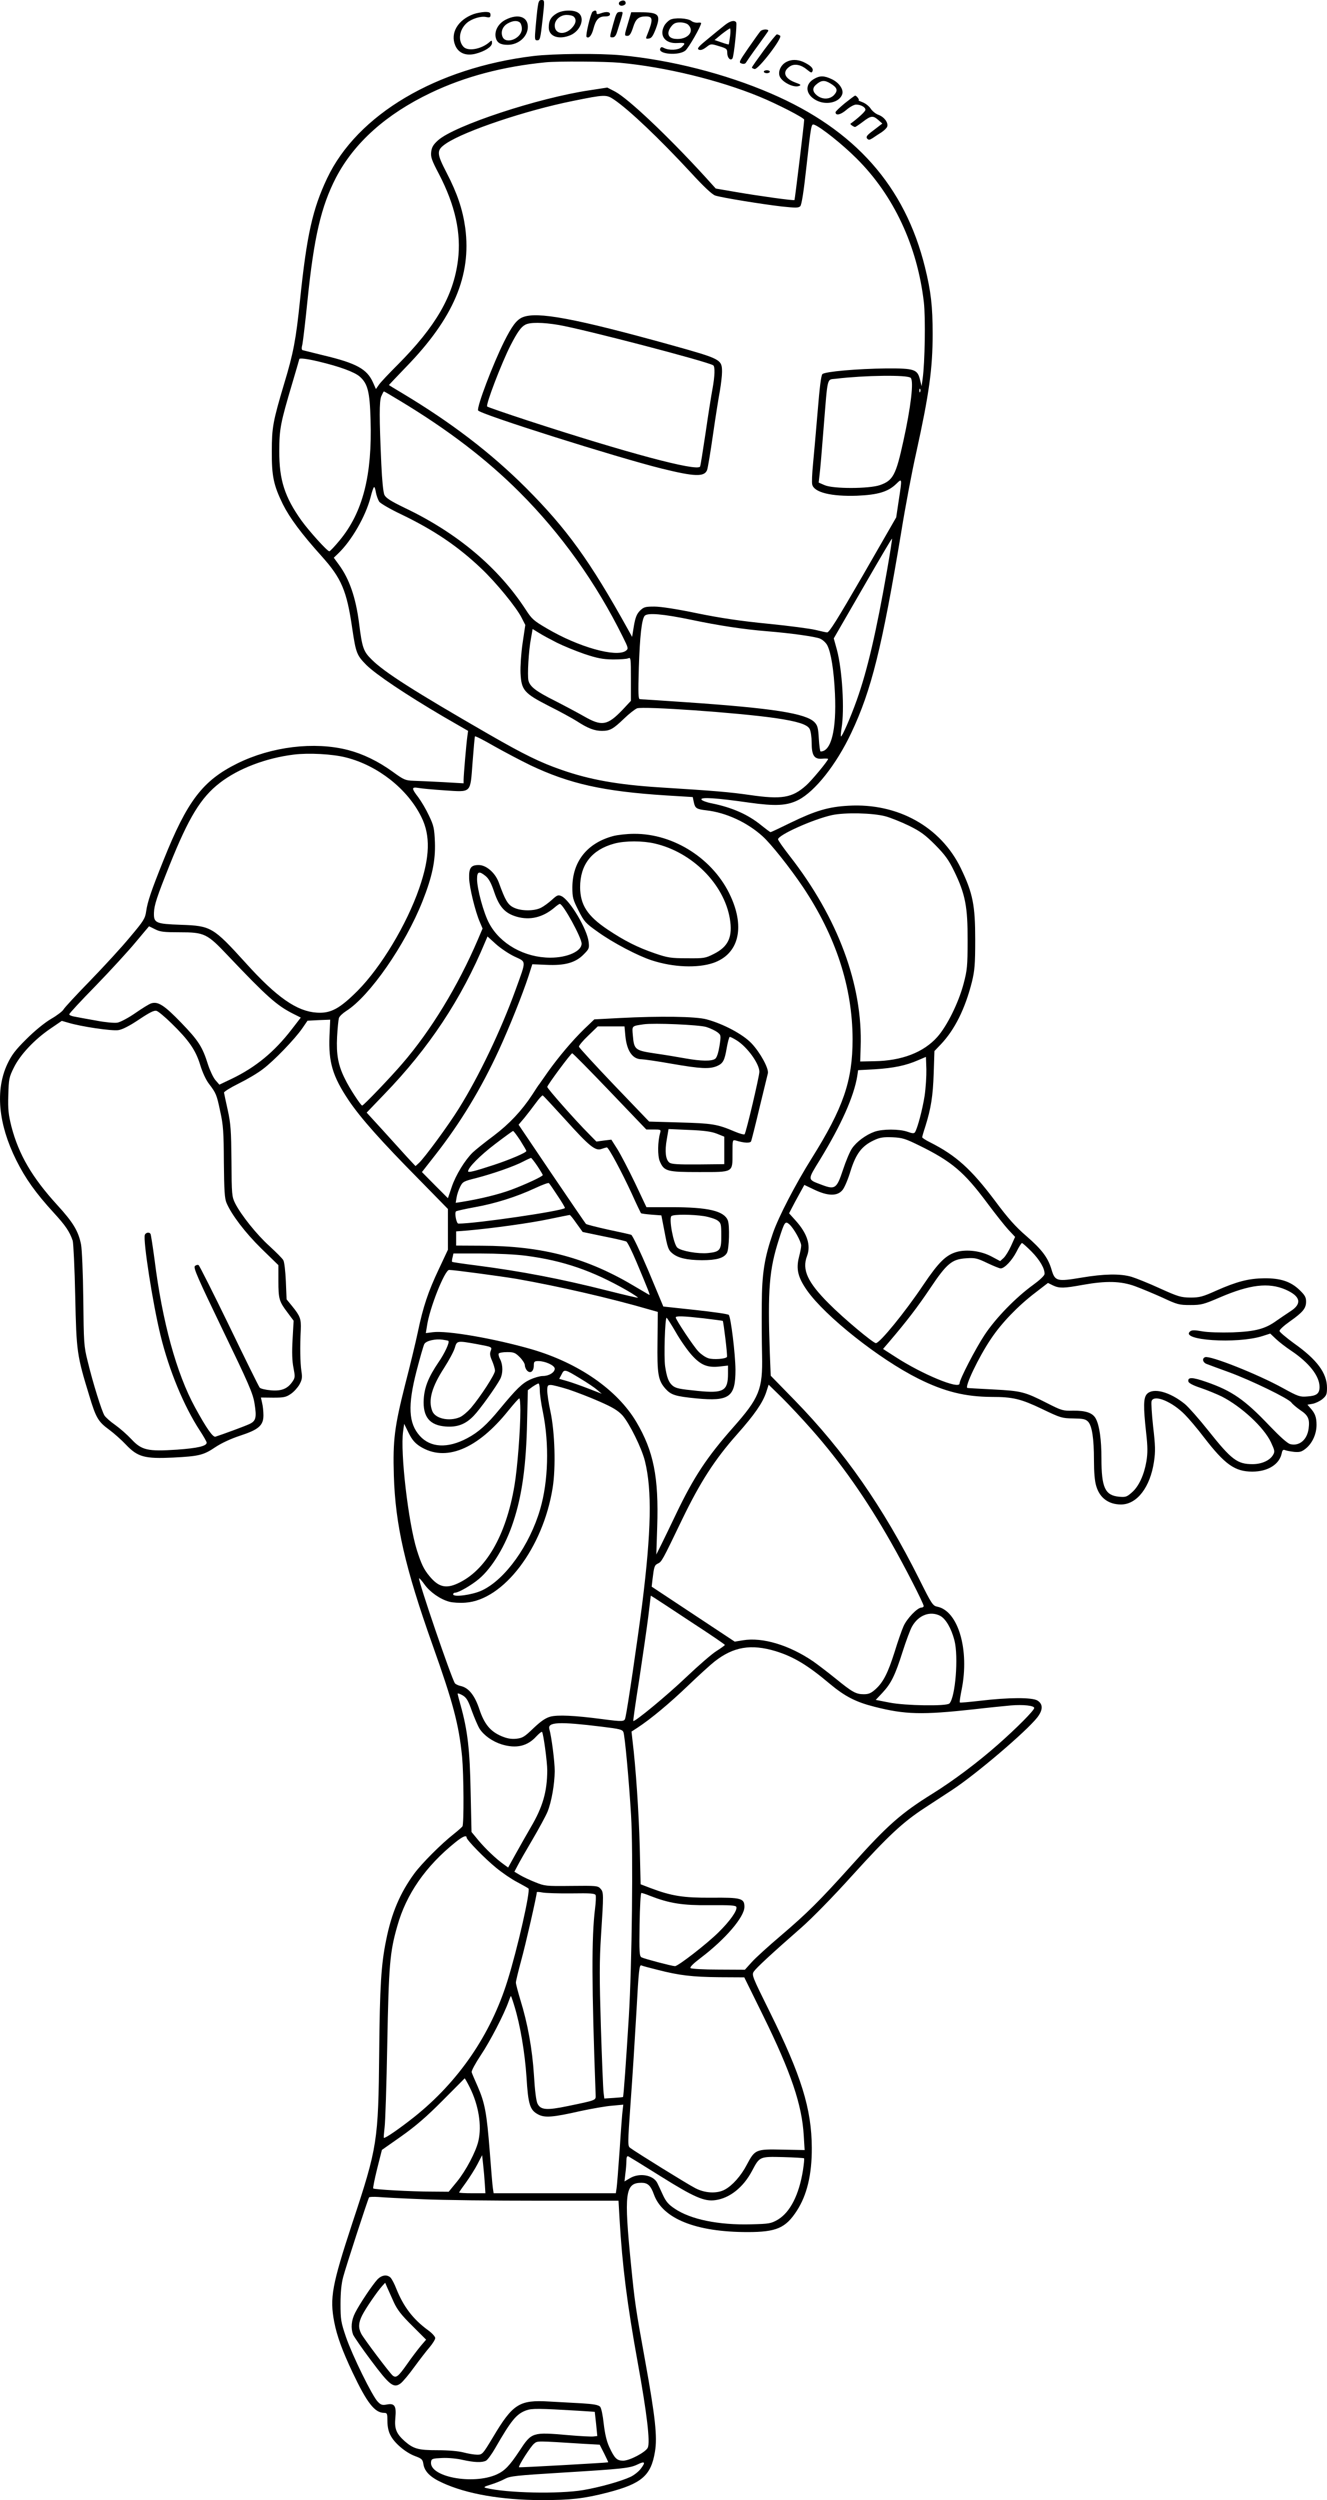 <?xml version="1.0" encoding="UTF-8"?>
<svg xmlns="http://www.w3.org/2000/svg" version="1.0" viewBox="0 0 888.363 1673.372" preserveAspectRatio="xMidYMid meet">
  <g transform="translate(-94.637,1922) scale(0.1,-0.1)" fill="#000000" stroke="none">
    <path d="M4546 19173 c-4 -27 -10 -87 -14 -135 -7 -80 -6 -88 10 -88 20 0 22 8 37 142 14 127 14 128 -8 128 -15 0 -20 -10 -25 -47z M5103 19213 c-23 -9 -15 -35 10 -31 12 2 22 9 22 17 0 16 -14 22 -32 14z M4673 19130 c-39 -23 -53 -48 -53 -94 0 -60 67 -84 144 -52 70 29 101 117 54 150 -31 22 -106 20 -145 -4z m115 -22 c20 -20 14 -48 -17 -79 -48 -47 -111 -36 -111 20 0 38 37 71 80 71 20 0 41 -5 48 -12z M4914 19142 c-13 -8 -49 -160 -41 -169 15 -14 35 10 46 54 16 62 36 83 78 83 23 0 33 5 33 15 0 17 -27 19 -64 5 -21 -7 -26 -6 -26 5 0 16 -9 19 -26 7z M4118 19126 c-106 -38 -159 -127 -124 -210 21 -51 71 -72 135 -56 63 16 111 47 111 72 0 19 -2 20 -17 6 -55 -48 -146 -64 -175 -30 -37 42 -27 113 23 158 32 28 94 48 130 40 24 -5 29 -2 29 14 0 16 -7 20 -37 20 -21 -1 -55 -7 -75 -14z M5052 19061 c-26 -95 -26 -91 -4 -91 13 0 22 12 30 38 45 146 44 132 18 132 -20 0 -25 -10 -44 -79z M5151 19067 c-26 -87 -26 -87 -3 -87 13 0 23 15 36 55 18 59 37 75 86 75 50 0 50 -21 5 -133 -6 -15 -4 -18 15 -15 18 2 28 17 47 66 35 95 20 110 -108 110 l-57 0 -21 -71z M4333 19089 c-49 -24 -78 -74 -68 -120 8 -35 31 -49 80 -49 73 0 135 55 135 121 0 67 -65 89 -147 48z m95 -21 c7 -7 12 -25 12 -40 0 -66 -109 -109 -130 -53 -13 34 2 70 37 89 34 19 65 20 81 4z M5431 19087 c-13 -8 -30 -25 -37 -38 -37 -67 5 -123 88 -117 53 3 57 0 27 -28 -22 -20 -84 -23 -118 -5 -15 8 -20 7 -25 -5 -14 -37 124 -48 168 -13 22 17 106 164 106 184 0 4 -11 5 -24 3 -13 -1 -31 4 -40 11 -24 20 -115 25 -145 8z m123 -33 c46 -46 -7 -103 -89 -94 -48 5 -58 41 -24 84 16 20 29 26 59 26 22 0 45 -7 54 -16z M5800 19053 c-19 -15 -70 -56 -113 -92 -64 -52 -76 -66 -63 -73 11 -6 26 -2 49 15 32 25 32 25 87 8 51 -15 55 -19 55 -46 0 -32 22 -55 35 -36 10 17 32 230 25 241 -11 17 -39 11 -75 -17z m34 -75 c-4 -29 -8 -54 -9 -55 -1 -2 -23 4 -48 13 l-47 16 47 39 c27 21 52 38 56 39 4 0 5 -24 1 -52z M6037 19011 c-8 -9 -44 -60 -81 -113 -63 -91 -65 -97 -45 -103 14 -5 25 -2 30 7 4 7 39 58 78 111 39 54 71 99 71 101 0 13 -41 11 -53 -3z M6060 18883 c-44 -60 -80 -111 -80 -115 0 -3 8 -8 18 -10 25 -5 190 211 171 223 -8 5 -17 9 -22 9 -4 0 -43 -48 -87 -107z M4517 18845 c-650 -79 -1179 -392 -1381 -819 -97 -205 -136 -379 -181 -814 -27 -264 -45 -358 -106 -559 -75 -252 -83 -294 -83 -453 -1 -167 12 -228 74 -355 46 -92 125 -198 258 -346 135 -150 170 -232 207 -489 24 -161 30 -176 94 -241 66 -65 265 -198 513 -344 l168 -97 -5 -37 c-7 -49 -25 -260 -25 -290 l0 -24 -137 8 c-76 4 -165 8 -198 9 -56 2 -66 7 -139 60 -98 71 -200 120 -300 146 -226 58 -513 23 -741 -90 -232 -115 -335 -250 -495 -650 -82 -204 -106 -276 -115 -339 -7 -49 -16 -64 -109 -174 -55 -67 -176 -198 -267 -292 -91 -93 -171 -180 -177 -191 -6 -12 -44 -41 -84 -64 -44 -26 -110 -80 -165 -135 -74 -73 -99 -107 -127 -166 -82 -174 -62 -401 59 -644 61 -123 131 -221 251 -352 79 -86 106 -126 127 -187 5 -17 13 -184 17 -371 8 -376 11 -395 95 -670 44 -146 59 -171 133 -225 31 -23 82 -68 112 -100 78 -82 125 -95 314 -86 175 9 205 16 286 71 39 26 104 56 162 75 126 41 158 69 158 137 0 26 -4 64 -9 83 l-8 36 82 -1 c70 0 86 3 118 25 20 13 46 42 58 63 18 33 20 47 13 91 -8 53 -10 164 -4 276 3 73 -4 91 -59 159 l-36 44 -5 121 c-3 67 -10 130 -17 141 -6 12 -48 53 -92 94 -85 76 -192 210 -231 288 -21 43 -23 57 -24 282 -2 205 -5 250 -25 341 -13 58 -24 110 -25 117 0 6 44 34 99 61 55 27 128 70 161 96 74 55 215 202 264 273 l35 51 76 4 76 3 -5 -110 c-7 -174 21 -269 128 -429 81 -120 216 -272 475 -534 l190 -194 0 -136 0 -137 -61 -130 c-71 -150 -105 -251 -140 -419 -14 -67 -52 -225 -85 -352 -72 -285 -83 -374 -76 -609 10 -334 76 -619 259 -1135 138 -388 176 -531 198 -749 11 -118 13 -451 2 -466 -4 -5 -29 -28 -57 -50 -84 -66 -214 -196 -265 -265 -95 -130 -153 -265 -189 -448 -33 -161 -42 -307 -46 -747 -6 -598 -11 -635 -180 -1145 -136 -414 -152 -500 -121 -662 18 -94 55 -194 122 -336 97 -205 149 -272 212 -272 20 0 22 -5 22 -55 0 -36 7 -70 20 -94 26 -53 101 -116 164 -140 46 -17 52 -22 57 -55 8 -49 47 -88 127 -124 162 -75 395 -115 662 -116 198 0 286 10 445 51 227 59 290 113 316 273 17 99 2 234 -65 605 -65 358 -70 394 -95 645 -48 482 -40 550 70 550 42 0 62 -19 83 -78 58 -162 280 -252 627 -252 193 0 255 27 330 143 68 105 101 243 100 421 -1 261 -70 483 -283 913 -116 234 -120 244 -105 267 17 25 117 118 317 293 74 65 213 207 341 349 243 268 339 357 484 452 55 36 138 90 185 121 159 104 496 391 570 485 39 50 40 89 3 113 -34 23 -195 22 -387 -1 -72 -8 -132 -14 -134 -11 -3 2 3 40 12 85 54 267 -23 528 -163 556 -30 6 -38 18 -121 185 -243 485 -502 856 -834 1197 l-160 164 -6 151 c-15 428 -4 559 61 762 38 119 42 124 70 100 30 -27 79 -115 79 -142 0 -12 -7 -47 -15 -78 -20 -79 -7 -135 54 -222 122 -174 485 -461 746 -591 174 -87 314 -121 490 -122 142 0 196 -13 338 -81 123 -59 132 -62 208 -63 65 -1 82 -4 99 -21 27 -28 40 -111 40 -261 0 -77 5 -138 15 -170 23 -80 83 -124 166 -124 107 0 196 116 221 288 10 67 9 106 -6 234 -9 85 -14 161 -10 171 17 45 137 -4 223 -92 25 -25 83 -93 127 -151 140 -182 207 -230 324 -230 105 0 182 49 197 123 4 21 10 26 22 21 9 -4 37 -9 62 -12 39 -3 50 1 79 24 43 36 70 97 70 157 0 51 -10 78 -42 113 l-19 22 35 6 c20 4 49 18 66 32 26 22 30 32 30 75 0 98 -66 188 -220 297 -52 38 -96 75 -98 83 -1 8 29 36 69 64 88 62 109 88 109 133 0 29 -8 43 -44 78 -60 57 -127 79 -236 78 -105 -1 -184 -22 -320 -82 -93 -42 -113 -47 -175 -47 -64 1 -81 6 -205 62 -74 34 -159 68 -189 77 -76 22 -183 20 -337 -6 -162 -27 -175 -24 -198 54 -23 79 -64 134 -169 225 -71 61 -123 119 -209 235 -160 213 -261 304 -435 392 -29 14 -53 30 -53 34 0 4 9 36 21 72 38 121 51 204 56 355 l5 150 43 45 c92 97 162 236 208 418 18 75 22 115 22 282 0 232 -16 312 -96 478 -134 277 -421 438 -752 419 -134 -7 -223 -34 -384 -112 -73 -36 -135 -65 -138 -65 -3 0 -30 20 -61 45 -89 73 -195 120 -333 148 -36 7 -67 19 -69 26 -6 17 102 10 318 -21 178 -25 254 -21 330 17 112 57 255 237 355 449 135 285 206 571 335 1346 27 168 72 406 100 530 87 395 110 563 110 795 0 184 -11 283 -51 445 -134 544 -469 922 -1031 1164 -305 132 -672 225 -1003 256 -148 14 -455 11 -588 -5z m578 -45 c304 -28 665 -116 933 -226 122 -50 302 -143 302 -155 0 -23 -62 -534 -65 -538 -5 -5 -237 27 -393 54 l-134 23 -76 84 c-249 272 -511 519 -598 565 l-52 27 -117 -18 c-345 -51 -905 -236 -1016 -335 -31 -28 -42 -45 -46 -77 -4 -35 2 -54 52 -149 109 -210 150 -396 127 -578 -30 -238 -149 -443 -404 -699 -57 -57 -113 -116 -124 -132 l-21 -30 -20 45 c-40 89 -110 128 -333 181 -69 17 -130 32 -137 34 -8 2 -9 14 -2 41 4 21 20 153 34 293 43 422 91 628 190 820 122 234 336 426 636 569 228 109 484 176 769 204 82 8 394 6 495 -3z m-39 -246 c101 -68 304 -261 516 -490 86 -94 143 -147 163 -153 43 -14 314 -58 444 -73 96 -10 113 -10 125 2 9 10 23 99 40 255 33 295 33 298 54 290 45 -17 189 -132 282 -225 249 -247 407 -585 451 -962 12 -103 7 -407 -8 -513 l-7 -50 -11 45 c-17 68 -38 75 -225 74 -193 -2 -411 -21 -428 -38 -9 -8 -19 -92 -32 -252 -11 -131 -25 -290 -31 -351 -6 -62 -9 -123 -5 -137 13 -52 128 -80 300 -74 139 6 208 26 263 80 39 38 39 39 16 -111 l-17 -114 -222 -386 c-172 -297 -227 -386 -241 -384 -10 1 -45 9 -78 17 -33 8 -175 27 -316 41 -183 18 -319 38 -475 70 -134 28 -244 45 -287 45 -62 0 -71 -3 -97 -28 -21 -22 -30 -44 -40 -101 l-12 -74 -27 49 c-256 461 -408 672 -685 950 -235 234 -499 436 -828 633 -49 29 -88 53 -88 54 0 1 52 55 115 121 317 326 438 611 396 930 -17 123 -53 231 -124 368 -70 135 -70 153 -2 199 127 84 532 220 845 283 216 44 225 44 276 10z m-1976 -1754 c139 -33 240 -70 275 -101 53 -47 67 -101 72 -287 12 -374 -52 -622 -207 -809 -33 -40 -64 -73 -69 -73 -14 0 -137 137 -186 205 -113 158 -150 274 -149 465 0 149 8 189 88 458 25 85 46 156 46 158 0 9 50 3 130 -16z m3963 -109 c22 -22 1 -196 -49 -423 -50 -229 -69 -264 -157 -295 -73 -25 -314 -26 -371 0 l-39 17 6 53 c4 28 16 169 27 312 29 356 20 322 83 330 190 23 479 27 500 6z m64 -93 c-3 -8 -6 -5 -6 6 -1 11 2 17 5 13 3 -3 4 -12 1 -19z m-3484 -60 c322 -194 581 -392 802 -613 278 -278 512 -606 691 -968 38 -76 38 -79 20 -93 -64 -46 -318 25 -529 150 -86 50 -101 63 -140 124 -184 283 -458 514 -810 682 -95 46 -126 66 -137 87 -8 18 -16 95 -21 208 -14 312 -14 419 0 453 8 18 15 32 18 32 2 0 50 -28 106 -62z m-160 -615 c4 -21 14 -48 22 -61 9 -12 76 -51 148 -85 218 -105 377 -212 534 -361 99 -93 238 -263 272 -332 l24 -47 -18 -121 c-10 -68 -16 -157 -14 -202 6 -114 23 -134 191 -220 72 -36 156 -82 186 -101 74 -48 118 -65 168 -65 54 0 75 12 149 83 33 32 72 62 86 68 42 15 673 -29 923 -65 151 -22 218 -43 233 -74 7 -14 13 -54 13 -90 0 -87 17 -113 71 -108 22 2 39 1 39 -2 0 -12 -112 -147 -148 -178 -93 -83 -164 -94 -377 -63 -133 19 -221 27 -605 51 -279 18 -465 51 -654 117 -142 49 -252 103 -485 237 -503 290 -701 416 -786 501 -56 55 -64 78 -85 245 -22 171 -65 295 -134 389 l-35 48 30 29 c89 85 183 248 216 375 9 38 20 69 24 69 4 0 9 -17 12 -37z m3422 -519 c-72 -412 -132 -671 -203 -870 -42 -118 -100 -250 -106 -243 -2 2 0 27 4 54 21 124 5 391 -31 526 l-21 76 194 336 c106 184 194 334 196 332 2 -1 -13 -97 -33 -211z m-1308 -333 c181 -38 344 -63 503 -76 161 -13 323 -36 355 -49 19 -8 41 -28 50 -46 25 -49 44 -169 51 -323 11 -242 -25 -387 -96 -387 -4 0 -9 38 -12 85 -4 71 -8 89 -28 110 -57 60 -278 95 -865 135 -159 11 -296 20 -304 20 -12 0 -13 33 -8 213 7 209 19 320 39 345 19 22 122 13 315 -27z m-904 -152 c44 -22 127 -56 185 -76 87 -29 123 -36 192 -37 47 0 93 3 103 8 16 8 17 -2 17 -139 l0 -146 -57 -61 c-101 -105 -138 -111 -258 -42 -44 25 -132 72 -195 104 -126 63 -166 94 -176 135 -8 34 1 200 17 282 l11 63 42 -26 c22 -14 76 -43 119 -65z m-178 -820 c263 -125 489 -176 910 -203 l179 -11 7 -34 c9 -41 17 -47 85 -55 131 -15 272 -80 375 -173 56 -50 183 -210 270 -339 221 -330 332 -671 333 -1019 0 -281 -62 -460 -275 -800 -107 -171 -220 -388 -258 -498 -57 -164 -74 -271 -75 -477 -1 -102 0 -255 2 -340 5 -231 -18 -286 -196 -487 -173 -196 -261 -329 -378 -573 -35 -74 -80 -166 -99 -205 l-35 -70 6 185 c11 333 -24 507 -140 703 -128 215 -386 394 -701 486 -250 72 -567 127 -662 114 l-46 -6 8 49 c17 119 119 374 148 374 32 0 344 -42 452 -60 274 -48 628 -129 892 -206 l53 -15 -2 -197 c-3 -219 4 -261 53 -317 38 -42 66 -51 207 -65 222 -21 262 9 262 192 -1 106 -31 353 -45 367 -6 6 -106 20 -224 33 l-214 23 -99 237 c-57 134 -107 239 -116 243 -8 3 -79 19 -156 35 -77 17 -143 34 -147 38 -4 4 -107 155 -229 335 l-222 329 39 46 c21 26 56 71 77 100 21 29 42 52 46 50 4 -2 71 -74 150 -161 163 -181 203 -213 244 -197 15 5 31 10 35 10 12 0 101 -167 167 -310 31 -69 59 -127 61 -130 3 -3 34 -7 71 -10 l66 -5 22 -114 c18 -97 25 -118 48 -137 38 -34 99 -48 201 -49 98 0 148 14 168 49 15 27 19 183 6 217 -25 64 -131 89 -379 89 l-166 0 -77 163 c-43 89 -96 191 -118 226 l-40 63 -50 -6 -50 -7 -52 53 c-88 88 -277 302 -277 313 1 13 158 225 167 225 5 0 118 -115 252 -255 l244 -255 50 0 c46 0 49 -1 43 -22 -17 -58 -18 -154 -3 -190 29 -68 47 -73 262 -73 234 0 225 -5 225 126 0 90 0 91 23 85 56 -17 97 -19 102 -4 3 8 29 109 56 224 28 115 53 218 56 230 7 32 -51 139 -110 201 -57 60 -188 130 -300 160 -73 20 -313 23 -582 9 l-170 -9 -69 -66 c-78 -76 -170 -185 -242 -286 -27 -38 -52 -74 -56 -80 -5 -5 -26 -37 -47 -70 -72 -110 -155 -198 -261 -278 -58 -43 -120 -93 -138 -110 -52 -50 -115 -152 -142 -233 l-25 -74 -87 87 -87 88 90 115 c169 216 306 443 425 701 70 152 158 372 198 494 l26 81 94 -4 c123 -6 195 14 249 69 37 37 39 42 34 84 -9 85 -126 281 -182 307 -22 10 -29 7 -64 -25 -22 -20 -55 -44 -73 -53 -45 -23 -133 -23 -182 1 -40 19 -57 48 -100 167 -24 66 -84 118 -135 118 -52 0 -66 -19 -64 -89 2 -62 41 -222 71 -291 l19 -45 -32 -75 c-132 -309 -314 -608 -506 -830 -77 -90 -259 -280 -268 -280 -9 0 -86 117 -115 178 -46 91 -59 164 -53 282 3 58 9 114 12 125 3 12 26 33 49 48 157 99 395 442 511 735 65 164 87 271 83 393 -4 96 -8 113 -40 180 -19 41 -51 95 -71 122 -47 61 -47 71 1 63 20 -4 98 -11 172 -16 186 -12 174 -24 190 187 7 92 14 171 16 174 2 4 59 -25 126 -64 68 -38 177 -96 243 -128z m-1232 51 c213 -54 412 -211 504 -398 62 -124 58 -269 -14 -477 -85 -245 -255 -527 -412 -686 -121 -121 -181 -153 -273 -147 -134 8 -270 103 -478 334 -217 239 -231 247 -432 254 -170 6 -183 12 -181 81 2 52 19 104 105 319 128 319 209 452 336 550 124 96 308 166 493 189 101 13 263 4 352 -19z m3612 -394 c33 -9 103 -37 155 -62 79 -39 109 -61 177 -129 66 -67 90 -100 127 -176 75 -154 91 -239 90 -464 0 -172 -3 -199 -27 -290 -34 -128 -111 -283 -176 -356 -92 -103 -237 -159 -421 -162 l-95 -2 3 95 c15 417 -152 867 -476 1282 -42 54 -77 104 -77 110 0 29 234 134 360 162 87 19 274 15 360 -8z m-2676 -401 c21 -18 37 -49 56 -106 34 -100 72 -142 151 -165 88 -25 174 -5 252 61 16 14 32 25 36 25 22 0 146 -226 146 -266 0 -51 -95 -94 -209 -94 -173 0 -337 92 -410 230 -37 68 -81 231 -81 296 0 52 14 56 59 19z m-2214 -355 c33 -17 59 -20 164 -20 166 0 184 -9 321 -154 263 -277 329 -336 440 -392 l50 -25 -61 -79 c-117 -152 -242 -254 -402 -331 l-82 -39 -27 31 c-14 17 -36 63 -49 103 -37 119 -64 161 -180 281 -113 117 -155 144 -201 129 -13 -4 -60 -33 -106 -65 -48 -33 -99 -60 -120 -64 -21 -3 -81 2 -142 14 -58 10 -122 22 -142 26 -21 3 -38 10 -38 16 0 6 80 92 178 192 97 100 217 231 266 290 49 59 90 107 90 107 1 0 19 -9 41 -20z m2405 -182 c82 -39 81 -20 8 -223 -99 -273 -246 -580 -379 -793 -69 -112 -233 -335 -269 -367 l-22 -20 -57 61 c-31 34 -104 115 -163 180 l-107 117 119 124 c297 307 515 635 675 1020 l15 35 55 -50 c31 -28 87 -66 125 -84z m-2296 -447 c116 -113 162 -179 192 -277 15 -50 39 -102 59 -128 48 -63 52 -72 76 -187 20 -89 23 -137 24 -339 2 -189 5 -242 18 -272 34 -79 124 -198 233 -305 l114 -111 0 -105 c0 -121 5 -138 61 -212 l41 -55 -7 -125 c-5 -88 -3 -145 6 -190 11 -57 11 -66 -5 -90 -33 -50 -74 -67 -145 -61 -36 3 -70 11 -76 18 -6 7 -98 193 -204 413 -107 220 -199 403 -205 407 -6 4 -17 1 -25 -6 -11 -12 18 -78 186 -427 173 -358 202 -424 213 -491 16 -98 10 -120 -37 -141 -33 -15 -177 -68 -224 -83 -17 -6 -60 55 -137 196 -124 227 -219 572 -271 989 -12 89 -24 167 -27 172 -8 14 -31 10 -38 -6 -13 -36 53 -461 105 -673 57 -234 156 -473 263 -637 25 -38 46 -75 46 -81 0 -23 -60 -37 -199 -47 -196 -13 -236 -4 -305 70 -28 30 -77 73 -108 95 -32 22 -64 51 -72 63 -18 28 -78 219 -113 365 -25 99 -26 122 -29 415 -2 174 -9 334 -15 365 -18 91 -54 149 -159 264 -169 185 -258 338 -307 525 -20 81 -24 114 -21 211 3 108 5 120 37 184 42 86 137 187 242 259 l79 54 42 -12 c89 -27 295 -57 337 -50 27 4 77 30 138 71 70 47 102 63 117 58 12 -3 56 -40 100 -83z m3581 -25 c28 -9 61 -25 74 -35 24 -19 25 -20 14 -92 -8 -48 -18 -78 -29 -86 -24 -17 -93 -16 -200 3 -49 9 -140 24 -203 33 -133 20 -140 25 -148 120 -6 66 -9 63 72 75 70 10 371 -3 420 -18z m-542 -61 c10 -100 48 -155 109 -155 14 0 105 -13 201 -30 196 -34 252 -36 302 -16 42 18 52 36 67 125 7 39 16 71 20 71 5 0 26 -11 47 -24 71 -45 151 -156 151 -210 0 -29 -89 -408 -99 -418 -3 -4 -33 4 -66 18 -117 50 -151 55 -367 61 l-206 6 -234 244 c-128 134 -234 250 -236 257 -1 7 26 40 62 74 l64 62 90 0 89 0 6 -65z m2003 -401 c-15 -94 -47 -214 -64 -242 -7 -10 -17 -9 -51 3 -55 19 -166 19 -220 0 -57 -20 -121 -67 -151 -112 -14 -20 -41 -84 -60 -142 -42 -127 -53 -135 -141 -102 -100 38 -99 29 -12 171 142 233 225 419 248 556 l6 41 112 6 c125 8 208 25 288 60 l54 23 3 -82 c1 -45 -4 -126 -12 -180z m-1391 -252 l50 -20 0 -92 0 -92 -176 -2 c-135 -1 -180 2 -192 13 -25 20 -31 76 -17 154 l12 70 137 -6 c101 -4 150 -11 186 -25z m-1316 -45 c22 -35 41 -67 41 -71 0 -11 -113 -59 -220 -94 -128 -42 -170 -52 -170 -42 0 25 79 105 180 182 63 48 118 88 121 88 4 0 25 -28 48 -63z m2671 -34 c218 -107 300 -177 453 -382 55 -74 120 -156 144 -182 l45 -48 -27 -60 c-15 -33 -37 -69 -50 -81 l-23 -21 -60 32 c-69 36 -161 48 -229 30 -73 -20 -122 -68 -224 -219 -123 -184 -293 -392 -319 -392 -18 0 -217 166 -315 265 -142 142 -181 226 -146 318 27 71 2 150 -75 236 l-45 50 17 33 c9 18 32 61 51 95 l34 62 67 -32 c90 -43 153 -44 187 -4 14 15 38 72 55 128 36 116 75 168 155 206 42 20 63 23 125 21 67 -3 86 -9 180 -55z m-2556 -138 c20 -30 36 -57 36 -60 0 -9 -114 -62 -210 -98 -83 -31 -209 -62 -334 -82 l-39 -6 6 36 c3 20 14 52 24 72 17 34 24 37 108 58 108 28 253 78 315 111 25 13 48 23 51 24 3 0 23 -25 43 -55z m135 -198 c29 -43 51 -80 49 -83 -21 -20 -594 -104 -713 -104 -13 0 -27 70 -16 82 3 3 60 16 126 28 135 24 279 69 405 128 47 22 88 37 91 33 4 -3 30 -41 58 -84z m127 -186 l41 -57 139 -29 c77 -15 145 -31 153 -35 8 -4 38 -65 68 -136 79 -188 94 -226 86 -221 -5 2 -42 25 -84 49 -331 200 -628 279 -1041 280 l-168 1 0 47 0 48 78 6 c168 15 415 49 543 76 73 15 136 28 139 28 3 1 24 -25 46 -57z m854 49 c36 -6 76 -19 90 -29 23 -17 25 -24 25 -100 1 -98 -8 -110 -88 -118 -66 -7 -180 13 -206 36 -26 22 -59 200 -39 212 18 12 140 11 218 -1z m2192 -237 c55 -56 89 -114 87 -150 0 -11 -32 -41 -76 -73 -116 -84 -250 -221 -326 -336 -60 -91 -167 -297 -167 -324 0 -42 -251 62 -428 177 l-84 54 36 42 c124 145 196 240 278 362 113 169 147 197 243 203 58 4 72 1 141 -32 42 -20 82 -36 89 -36 26 0 76 53 106 111 16 33 33 59 37 59 4 0 33 -26 64 -57z m-3385 -28 c251 -33 445 -100 676 -232 43 -25 76 -47 74 -49 -2 -2 -91 19 -198 46 -320 81 -583 131 -883 170 -88 11 -161 22 -163 24 -2 2 -1 15 3 30 l6 26 184 0 c107 0 232 -6 301 -15z m4078 -204 c44 -16 127 -51 185 -77 98 -46 110 -49 185 -49 74 0 88 4 200 52 198 85 323 100 436 52 103 -45 114 -95 34 -146 -27 -18 -69 -46 -93 -63 -76 -55 -141 -72 -294 -78 -81 -2 -164 0 -203 7 -51 9 -70 9 -81 0 -73 -60 312 -86 483 -32 l53 17 38 -36 c20 -19 66 -55 101 -78 121 -81 191 -170 191 -243 0 -45 -19 -60 -83 -64 -48 -4 -60 0 -162 56 -166 92 -488 220 -521 207 -22 -8 -16 -35 9 -45 12 -5 81 -30 152 -56 147 -54 397 -175 417 -203 7 -10 34 -33 60 -51 53 -35 63 -60 55 -123 -10 -75 -62 -119 -123 -104 -19 5 -67 48 -139 123 -166 175 -252 234 -422 293 -94 33 -127 34 -121 3 2 -10 31 -26 83 -43 44 -15 107 -41 140 -57 133 -68 283 -207 330 -307 25 -54 27 -62 14 -84 -21 -37 -76 -62 -137 -62 -103 0 -141 29 -297 225 -62 78 -132 157 -156 177 -102 83 -214 112 -255 67 -23 -26 -24 -83 -5 -257 11 -97 11 -137 2 -193 -15 -90 -51 -169 -98 -209 -33 -29 -41 -32 -85 -28 -94 9 -118 61 -118 256 0 126 -13 219 -37 265 -20 40 -67 56 -152 55 -68 -2 -78 1 -174 50 -152 77 -172 82 -362 92 -93 5 -171 9 -172 10 -22 3 75 207 157 328 71 107 182 222 299 311 l83 64 34 -17 c43 -20 73 -19 199 4 156 28 254 26 350 -9z m-2887 -215 c68 -8 125 -16 127 -17 5 -7 33 -234 28 -241 -7 -14 -92 -20 -125 -9 -19 6 -48 26 -65 44 -32 32 -153 215 -153 229 0 11 47 10 188 -6z m-188 -92 c30 -53 79 -123 108 -155 61 -67 105 -85 190 -75 l52 6 0 -54 c0 -116 -30 -133 -201 -116 -128 13 -149 17 -173 38 -24 22 -36 54 -47 127 -9 61 -1 325 10 325 3 -1 31 -44 61 -96z m-1522 -59 c10 -9 -25 -84 -66 -143 -67 -99 -94 -166 -99 -247 -7 -118 39 -175 147 -183 78 -6 133 15 187 71 42 43 150 194 178 247 19 37 19 93 0 131 -9 16 -13 34 -10 39 3 6 29 10 57 10 44 0 54 -4 84 -34 19 -19 34 -43 34 -54 0 -11 7 -28 16 -37 22 -21 44 -3 44 36 0 25 4 29 30 29 46 0 110 -29 110 -51 0 -25 -38 -49 -80 -49 -19 0 -57 -11 -85 -24 -54 -25 -92 -63 -203 -197 -86 -105 -143 -156 -219 -196 -130 -69 -245 -63 -316 16 -76 84 -82 202 -22 435 23 88 46 169 52 180 12 22 73 36 123 29 19 -3 37 -6 38 -8z m183 -20 c113 -21 110 -20 100 -48 -7 -17 -4 -35 10 -66 10 -24 19 -53 19 -66 0 -24 -96 -172 -161 -249 -23 -26 -57 -55 -75 -62 -72 -30 -165 -9 -184 42 -28 72 -3 161 80 289 32 50 64 109 71 133 14 49 16 49 140 27z m702 -233 c43 -26 93 -59 110 -74 l32 -27 -90 35 c-49 19 -114 42 -142 50 l-53 15 16 30 c18 36 20 36 127 -29z m-273 -77 c0 -24 9 -91 21 -147 43 -214 36 -462 -18 -648 -70 -242 -234 -472 -390 -545 -63 -30 -193 -48 -193 -26 0 6 6 11 14 11 22 0 108 49 159 92 88 74 178 223 230 383 59 178 86 379 92 670 l5 210 31 23 c18 12 36 22 40 22 5 0 9 -20 9 -45z m192 5 c51 -17 145 -53 208 -81 89 -39 123 -60 153 -92 47 -53 130 -221 151 -307 48 -195 42 -471 -18 -953 -33 -256 -100 -711 -113 -764 -6 -27 -13 -28 -159 -9 -183 24 -294 29 -343 16 -33 -9 -63 -30 -113 -77 -61 -59 -73 -66 -116 -71 -36 -3 -62 2 -100 18 -74 32 -114 81 -147 181 -31 92 -71 142 -124 154 -16 3 -34 12 -39 18 -23 32 -249 693 -240 703 2 2 19 -17 36 -41 36 -51 106 -100 167 -116 22 -6 70 -9 108 -6 255 18 519 366 583 768 22 137 15 373 -15 513 -12 54 -21 116 -21 137 0 35 3 39 24 39 13 0 66 -14 118 -30z m1627 -267 c194 -219 368 -467 533 -758 90 -158 218 -408 218 -425 0 -5 -7 -10 -15 -10 -27 0 -98 -74 -120 -125 -12 -27 -39 -104 -59 -170 -45 -142 -76 -204 -128 -251 -30 -27 -46 -34 -79 -34 -53 0 -77 14 -190 106 -52 42 -119 93 -149 114 -160 109 -339 163 -470 141 l-55 -9 -278 184 -278 184 6 52 c10 83 13 92 36 103 25 12 27 14 162 295 121 250 218 401 368 570 117 132 171 210 195 282 l16 50 90 -88 c49 -49 138 -144 197 -211z m-1949 129 c0 -134 -20 -392 -40 -508 -57 -335 -193 -568 -381 -653 -79 -36 -128 -23 -188 50 -38 46 -54 80 -84 174 -57 183 -112 653 -92 794 l7 51 30 -61 c23 -46 42 -68 76 -90 169 -107 383 -21 592 240 36 44 68 81 73 81 4 0 7 -35 7 -78z m1147 -1421 c123 -80 223 -148 222 -151 0 -3 -25 -21 -55 -40 -31 -19 -122 -98 -203 -175 -130 -124 -347 -303 -355 -294 -2 2 16 128 40 279 23 151 50 339 60 418 l17 142 26 -16 c14 -9 126 -82 248 -163z m1663 44 c38 -20 75 -84 96 -165 28 -110 6 -382 -34 -422 -19 -19 -293 -15 -400 6 l-93 18 45 48 c58 62 85 117 135 275 23 72 51 148 64 170 43 75 120 104 187 70z m-1100 -237 c119 -37 213 -93 360 -217 103 -86 175 -123 301 -155 205 -52 317 -55 664 -17 94 11 205 22 248 26 83 7 157 -1 157 -17 0 -16 -116 -133 -243 -245 -137 -121 -302 -244 -437 -328 -211 -131 -303 -212 -542 -479 -215 -239 -296 -320 -478 -475 -80 -68 -166 -146 -191 -174 l-46 -51 -177 1 c-99 0 -182 5 -187 10 -6 6 19 31 68 68 165 125 293 274 293 342 0 57 -22 63 -221 61 -188 -1 -266 11 -409 65 l-65 25 -6 253 c-6 226 -26 527 -48 706 l-7 63 40 26 c89 58 217 165 339 282 70 67 150 140 177 161 126 99 244 119 410 69z m-2035 -399 c17 -46 40 -101 52 -120 29 -45 87 -86 149 -105 96 -29 171 -12 230 53 19 20 36 34 39 31 9 -9 35 -201 35 -258 -1 -143 -30 -244 -110 -380 -27 -47 -73 -127 -101 -178 l-51 -92 -26 19 c-53 37 -125 106 -172 162 l-47 57 -6 269 c-5 279 -20 411 -67 579 -11 38 -20 74 -20 78 0 4 15 -1 33 -11 26 -16 37 -33 62 -104z m868 -106 c123 -15 140 -19 147 -37 10 -29 37 -322 51 -556 15 -248 6 -1003 -15 -1350 -18 -293 -35 -533 -39 -536 -1 -1 -30 -4 -63 -6 l-62 -4 -5 40 c-3 23 -11 221 -18 441 -10 326 -10 439 1 610 18 281 18 290 -4 314 -17 19 -29 20 -195 18 -170 -2 -178 -1 -242 25 -36 14 -82 36 -102 48 l-37 22 20 38 c11 22 56 101 101 177 44 75 90 160 101 187 27 67 47 184 48 271 0 64 -21 229 -36 282 -13 47 64 51 349 16z m-903 -742 c0 -16 122 -141 197 -202 41 -34 104 -77 141 -96 37 -20 71 -39 76 -43 15 -14 -73 -403 -141 -620 -112 -359 -327 -673 -623 -909 -97 -77 -198 -147 -204 -140 -2 2 1 33 5 69 5 36 13 288 18 560 10 528 17 613 67 788 60 214 189 400 389 561 48 39 75 50 75 32z m702 -374 c130 2 157 0 162 -12 3 -9 1 -49 -4 -89 -24 -192 -23 -516 4 -1250 1 -34 5 -33 -184 -72 -144 -30 -183 -27 -205 15 -9 18 -18 86 -24 190 -11 175 -42 348 -91 505 -16 54 -30 106 -30 116 0 10 16 76 35 146 30 108 105 437 105 459 0 3 17 2 38 -2 20 -4 107 -7 194 -6z m525 -16 c131 -51 219 -65 401 -63 139 1 174 -1 178 -12 8 -22 -42 -94 -122 -172 -77 -76 -268 -224 -289 -224 -19 0 -205 49 -224 59 -14 8 -16 33 -13 220 2 120 7 211 12 211 5 0 31 -8 57 -19z m53 -496 c144 -37 229 -47 412 -49 l167 -1 128 -260 c185 -377 258 -592 270 -798 l6 -98 -149 3 c-178 4 -184 1 -238 -101 -39 -75 -97 -140 -148 -167 -52 -28 -132 -24 -197 10 -51 26 -393 238 -435 269 -18 13 -18 20 2 305 12 160 29 433 39 607 15 277 19 315 33 310 8 -4 58 -17 110 -30z m-960 -242 c39 -127 70 -311 81 -475 11 -185 23 -222 79 -251 44 -23 97 -19 282 23 75 16 170 33 212 36 l75 7 -4 -34 c-3 -19 -12 -137 -20 -264 -9 -126 -18 -245 -21 -262 l-5 -33 -409 0 -409 0 -5 33 c-3 17 -12 129 -21 247 -20 257 -33 325 -80 433 -20 45 -39 89 -41 97 -3 8 25 60 61 114 63 94 157 276 186 359 7 20 14 37 16 37 1 0 12 -30 23 -67z m-299 -544 c59 -118 82 -256 58 -359 -16 -71 -84 -200 -144 -273 l-55 -67 -113 1 c-138 0 -385 14 -392 21 -3 3 9 62 26 131 l32 127 131 92 c96 68 170 132 276 239 80 80 146 147 147 148 2 0 17 -26 34 -60z m101 -646 l4 -63 -88 0 c-48 0 -88 2 -88 5 0 3 21 33 46 67 25 35 60 90 77 123 l31 60 7 -65 c4 -36 9 -93 11 -127z m1178 50 c222 -139 292 -170 366 -159 95 13 186 85 244 194 52 98 50 98 209 94 75 -2 138 -6 140 -8 3 -2 -1 -38 -7 -79 -26 -165 -86 -283 -169 -332 -45 -26 -57 -28 -178 -31 -219 -6 -406 33 -512 105 -41 27 -59 48 -79 92 -14 31 -31 67 -37 79 -26 54 -119 71 -183 33 l-37 -22 6 53 c4 29 7 68 7 87 0 22 4 32 13 28 6 -3 104 -63 217 -134z m-1595 -153 c132 -6 481 -10 776 -10 l536 0 7 -122 c18 -312 51 -572 122 -963 61 -337 84 -530 67 -568 -14 -30 -121 -87 -165 -87 -42 0 -58 16 -93 92 -18 39 -29 88 -37 155 -6 57 -16 105 -24 114 -11 12 -42 18 -124 23 -61 3 -159 9 -218 12 -199 12 -243 -16 -376 -240 -68 -113 -71 -116 -105 -116 -20 0 -61 7 -91 15 -34 9 -101 15 -173 15 -131 0 -162 9 -221 60 -56 50 -70 83 -63 156 8 80 -5 100 -56 90 -31 -6 -41 -3 -61 18 -36 35 -172 312 -214 435 -33 98 -36 115 -36 221 0 77 6 136 18 180 16 62 164 517 173 532 2 4 30 5 61 3 31 -3 165 -10 297 -15z m1047 -1416 l106 -7 9 -81 8 -81 -25 -3 c-14 -2 -90 2 -170 9 -240 21 -244 20 -326 -105 -66 -100 -99 -134 -152 -158 -160 -72 -454 -16 -440 84 3 21 8 23 75 26 40 2 101 -4 138 -13 77 -17 128 -19 155 -5 11 6 38 43 61 83 107 186 142 229 206 253 39 15 85 14 355 -2z m31 -221 l108 -6 30 -59 c16 -32 28 -58 27 -59 -9 -3 -594 -36 -597 -33 -7 7 80 143 102 159 23 18 12 18 330 -2z m383 -167 c-14 -19 -45 -43 -68 -54 -61 -29 -206 -70 -318 -89 -161 -27 -510 -20 -649 14 -20 5 -15 9 31 23 30 9 72 26 94 38 35 19 74 23 384 42 409 25 453 30 505 55 49 24 55 15 21 -29z M4444 17096 c-40 -17 -71 -59 -123 -163 -76 -153 -183 -435 -174 -460 8 -24 933 -316 1228 -389 222 -55 287 -57 305 -10 5 13 23 121 40 240 17 119 38 250 46 292 7 42 14 98 14 124 0 84 -6 87 -335 179 -652 181 -905 228 -1001 187z m242 -51 c169 -29 993 -244 1035 -270 13 -9 11 -72 -5 -159 -8 -42 -29 -174 -46 -293 -18 -120 -34 -222 -37 -226 -21 -34 -494 93 -1153 308 -146 48 -268 90 -272 94 -12 10 96 291 156 409 46 89 70 123 98 138 31 18 117 17 224 -1z M5051 13624 c-174 -47 -272 -170 -273 -343 0 -68 4 -82 41 -155 38 -75 47 -85 129 -143 101 -73 269 -161 362 -191 145 -47 306 -53 412 -17 167 58 213 231 117 443 -112 250 -380 423 -648 421 -47 0 -110 -7 -140 -15z m279 -50 c250 -58 462 -270 502 -501 21 -123 -9 -189 -107 -238 -57 -29 -66 -30 -180 -29 -107 0 -130 4 -212 32 -117 40 -205 84 -320 161 -134 90 -182 164 -183 282 0 152 78 252 230 293 72 19 189 19 270 0z M3473 3963 c-35 -38 -119 -164 -149 -223 -26 -51 -30 -102 -14 -146 6 -14 60 -93 121 -174 124 -166 151 -187 197 -153 15 11 56 60 92 110 36 49 82 109 103 133 20 24 37 51 37 61 0 9 -22 34 -49 53 -101 74 -164 158 -212 278 -11 29 -28 61 -36 71 -23 25 -60 21 -90 -10z m110 -153 c23 -50 51 -86 123 -157 l93 -93 -36 -42 c-20 -24 -61 -78 -91 -121 -59 -84 -74 -96 -97 -77 -21 18 -192 245 -210 279 -21 41 -19 74 6 124 23 46 100 158 133 195 l21 23 14 -33 c8 -18 28 -62 44 -98z M6210 18805 c-34 -18 -54 -57 -46 -90 10 -41 95 -86 133 -70 14 6 9 10 -22 21 -78 28 -95 74 -40 110 31 20 75 11 115 -23 26 -21 31 -23 36 -8 7 18 -14 38 -63 61 -40 17 -80 17 -113 -1z M6060 18740 c0 -5 9 -10 20 -10 11 0 20 5 20 10 0 6 -9 10 -20 10 -11 0 -20 -4 -20 -10z M6393 18690 c-61 -37 -53 -104 17 -141 67 -36 157 -15 175 41 10 31 -21 76 -68 99 -54 26 -83 26 -124 1z m115 -30 c44 -27 49 -46 22 -76 -29 -30 -77 -32 -114 -3 -30 24 -33 49 -8 71 36 32 58 34 100 8z M6602 18529 c-34 -28 -62 -55 -62 -60 0 -25 33 -18 72 15 23 20 52 36 65 36 32 0 63 -17 63 -35 0 -11 -49 -56 -100 -93 -5 -3 21 -22 31 -22 3 0 27 16 52 35 54 41 67 43 103 12 l27 -24 -56 -43 c-46 -34 -55 -45 -46 -57 10 -11 16 -11 38 3 14 10 41 27 58 38 18 12 36 29 39 39 8 26 -20 64 -58 78 -18 6 -42 25 -53 42 -11 17 -36 36 -55 43 -19 7 -31 13 -26 13 9 1 -13 31 -23 31 -3 0 -34 -23 -69 -51z"></path>
  </g>
</svg>
